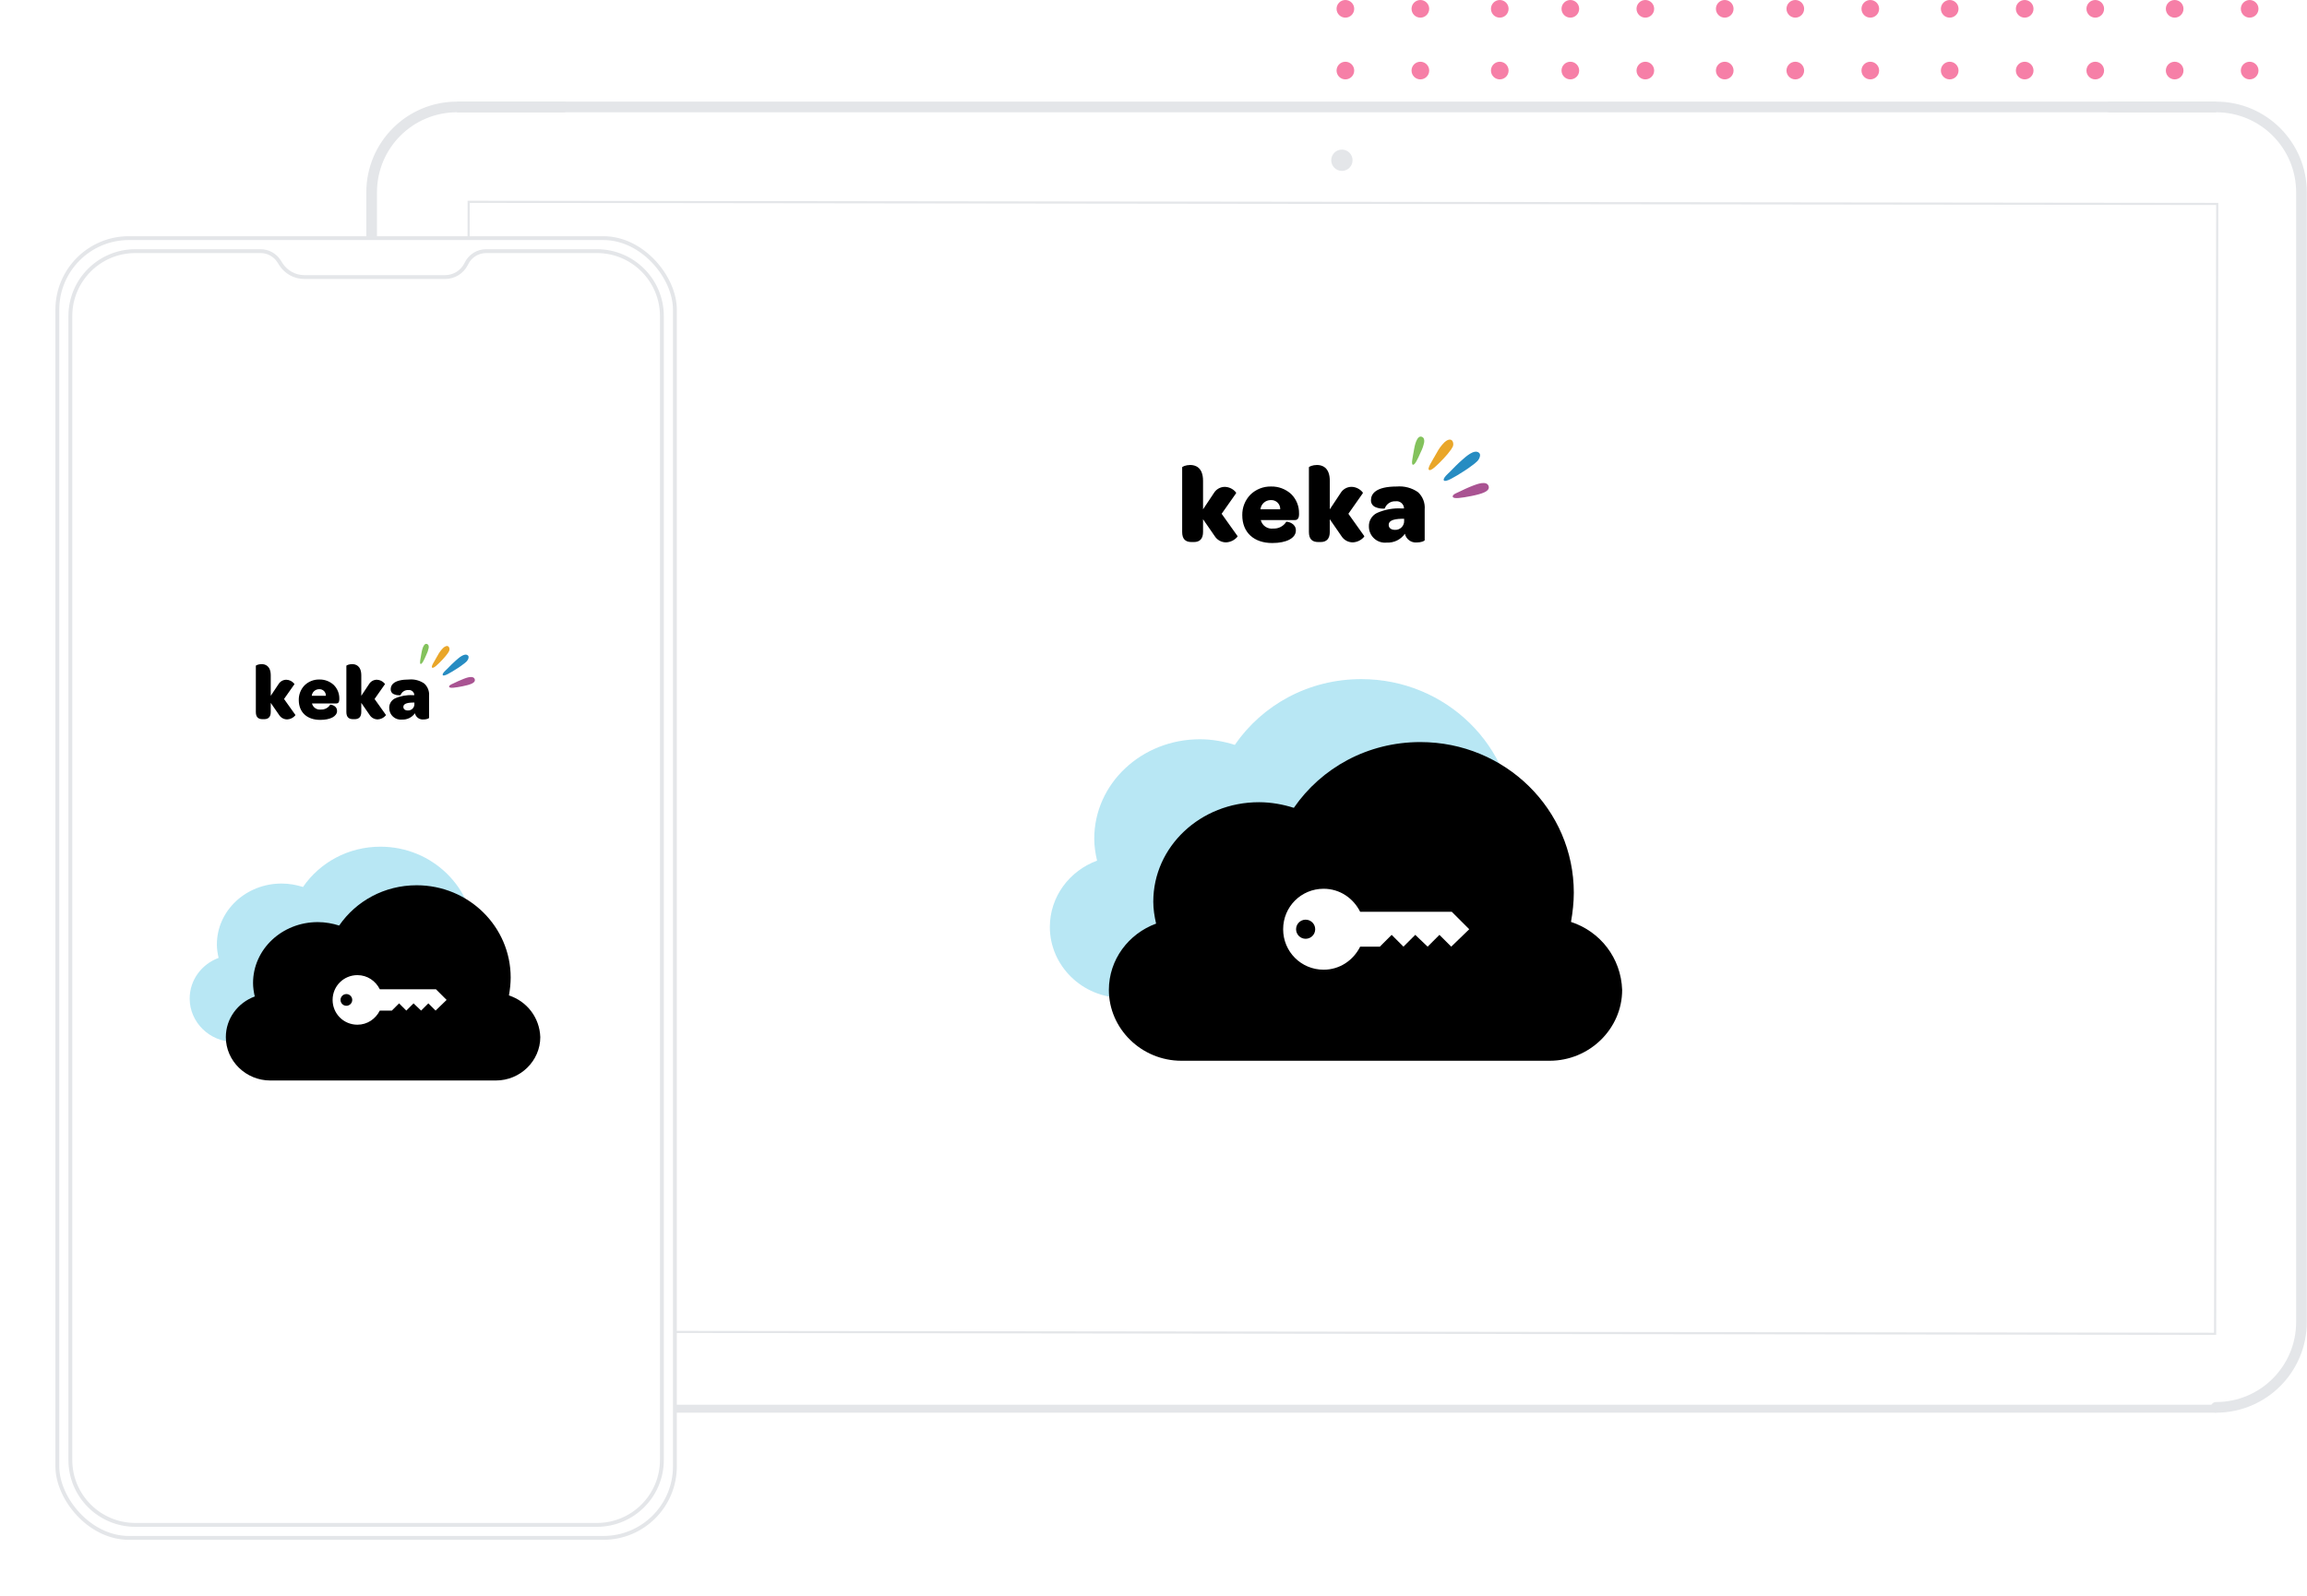 <?xml version="1.0" encoding="UTF-8"?>
<svg width="523px" height="362px" viewBox="0 0 523 362" version="1.1" xmlns="http://www.w3.org/2000/svg" xmlns:xlink="http://www.w3.org/1999/xlink">
    <title>Group 21</title>
    <defs>
        <filter id="filter-1">
            <feColorMatrix in="SourceGraphic" type="matrix" values="0 0 0 0 0.063 0 0 0 0 0.467 0 0 0 0 0.855 0 0 0 1 0"></feColorMatrix>
        </filter>
        <rect id="path-2" x="0" y="0" width="140" height="294.737" rx="16.211"></rect>
        <filter x="-13.2%" y="-6.3%" width="126.3%" height="112.5%" filterUnits="objectBoundingBox" id="filter-3">
            <feMorphology radius="0.438" operator="dilate" in="SourceAlpha" result="shadowSpreadOuter1"></feMorphology>
            <feOffset dx="0" dy="0" in="shadowSpreadOuter1" result="shadowOffsetOuter1"></feOffset>
            <feGaussianBlur stdDeviation="6" in="shadowOffsetOuter1" result="shadowBlurOuter1"></feGaussianBlur>
            <feComposite in="shadowBlurOuter1" in2="SourceAlpha" operator="out" result="shadowBlurOuter1"></feComposite>
            <feColorMatrix values="0 0 0 0 0   0 0 0 0 0   0 0 0 0 0  0 0 0 0.1 0" type="matrix" in="shadowBlurOuter1"></feColorMatrix>
        </filter>
        <filter id="filter-4">
            <feColorMatrix in="SourceGraphic" type="matrix" values="0 0 0 0 0.063 0 0 0 0 0.467 0 0 0 0 0.855 0 0 0 1 0"></feColorMatrix>
        </filter>
    </defs>
    <g id="Employee-Self-Service" stroke="none" stroke-width="1" fill="none" fill-rule="evenodd">
        <g transform="translate(-716, -951)" id="Group-21">
            <g transform="translate(729, 951)">
                <g id="Macbook-Pro" transform="translate(70, 23)" fill="#E4E6E9">
                    <path d="M419.41,2.462 C429.421,2.462 437.538,10.585 437.538,20.601 L437.538,276.79 C437.538,286.809 429.42,294.93 419.404,294.93 C418.723,294.93 418.182,295.471 418.182,296.138 C418.182,296.806 418.723,297.347 419.39,297.347 C430.755,297.347 439.955,288.144 439.955,276.79 L439.955,20.601 C439.955,9.25 430.756,0.045 419.41,0.045 L395.239,0.045 C394.572,0.045 394.031,0.586 394.031,1.253 C394.031,1.921 394.572,2.462 395.239,2.462 L419.41,2.462 Z" id="Rectangle-11" fill-rule="nonzero"></path>
                    <path d="M20.59,0.045 C9.244,0.045 0.045,9.25 0.045,20.601 L0.045,276.79 C0.045,288.144 9.245,297.347 20.596,297.347 C21.277,297.347 21.818,296.806 21.818,296.138 C21.818,295.471 21.277,294.93 20.61,294.93 C10.58,294.93 2.462,286.809 2.462,276.79 L2.462,20.601 C2.462,10.585 10.579,2.462 20.59,2.462 L44.761,2.462 C45.428,2.462 45.969,1.921 45.969,1.253 C45.969,0.586 45.428,0.045 44.761,0.045 L20.59,0.045 Z" id="Rectangle-11" fill-rule="nonzero"></path>
                    <path d="M419.41,23.49 L418.927,279.219 L23.007,278.735 L23.49,23.007 L419.41,23.49 Z M22.523,279.219 L419.41,279.702 L419.894,23.007 L23.007,22.523 L22.523,279.219 Z" id="Rectangle-12" fill-rule="nonzero"></path>
                    <rect id="Rectangle-15-Copy" x="20.59" y="0.045" width="398.82" height="2.417"></rect>
                    <circle id="Oval" cx="221.209" cy="13.339" r="2.417"></circle>
                    <polygon id="Rectangle-14-Copy" points="20.59 295.542 419.41 295.542 419.41 297.347 20.59 297.347"></polygon>
                </g>
                <g id="Group-20" transform="translate(225, 154)">
                    <path d="M104.765,40.784 C105.147,38.618 105.402,36.324 105.402,34.157 C105.402,15.294 89.853,-1.08671242e-13 70.608,-1.08671242e-13 C58.627,-1.08671242e-13 48.176,5.863 41.931,14.912 C39.51,14.147 36.833,13.637 34.029,13.637 C20.775,13.637 10.069,23.706 10.069,36.196 C10.069,37.853 10.324,39.51 10.706,41.167 C4.461,43.461 -3.62237473e-14,49.324 -3.62237473e-14,56.206 C-3.62237473e-14,65 7.392,72.265 16.441,72.265 L99.922,72.265 C108.971,72.265 116.363,65 116.363,56.206 C116.108,48.941 111.392,42.951 104.765,40.784 Z M77.618,46.392 L74.941,43.716 L72.265,46.392 L69.461,43.716 L66.784,46.392 L64.108,43.716 L61.431,46.392 L56.971,46.392 C55.441,49.451 52.382,51.618 48.686,51.618 C43.588,51.618 39.51,47.539 39.51,42.441 C39.51,37.343 43.588,33.265 48.686,33.265 C52.382,33.265 55.441,35.431 56.971,38.49 L77.745,38.49 L81.696,42.441 L77.618,46.392 Z" id="Shape" fill="#4AC2E4" opacity="0.391"></path>
                    <rect id="Rectangle" fill="#FFFFFF" x="44.608" y="45.882" width="56.078" height="24.216"></rect>
                    <g filter="url(#filter-1)" id="Group">
                        <g transform="translate(12.745, 14.02)">
                            <circle id="Oval" fill="#000000" fill-rule="nonzero" cx="45.245" cy="42.696" r="2.167"></circle>
                            <path d="M105.402,41.039 C105.784,38.873 106.039,36.578 106.039,34.412 C106.039,15.549 90.49,0.255 71.245,0.255 C59.265,0.255 48.814,6.118 42.569,15.167 C40.147,14.402 37.471,13.892 34.667,13.892 C21.412,13.892 10.706,23.961 10.706,36.451 C10.706,38.108 10.961,39.765 11.343,41.422 C5.098,43.716 0.637,49.578 0.637,56.461 C0.637,65.255 8.029,72.52 17.078,72.52 L100.559,72.52 C109.608,72.52 117,65.255 117,56.461 C116.745,49.196 112.029,43.206 105.402,41.039 Z M78.255,46.647 L75.578,43.971 L72.902,46.647 L70.098,43.971 L67.422,46.647 L64.745,43.971 L62.069,46.647 L57.608,46.647 C56.078,49.706 53.02,51.873 49.324,51.873 C44.225,51.873 40.147,47.794 40.147,42.696 C40.147,37.598 44.225,33.52 49.324,33.52 C53.02,33.52 56.078,35.686 57.608,38.745 L78.382,38.745 L82.333,42.696 L78.255,46.647 Z" id="Shape" fill="#000000" fill-rule="nonzero"></path>
                        </g>
                    </g>
                </g>
                <g id="Keka-logo-(1)" transform="translate(255, 99)" fill-rule="nonzero">
                    <path d="M54.877,1.217 C54.724,2.022 54.458,2.8 54.086,3.529 C53.37,5.185 52.716,6.521 52.295,6.381 C51.873,6.241 52.26,4.803 52.549,3.019 C52.657,2.348 53.157,-0.467 54.375,0.067 C54.816,0.26 54.924,0.705 54.871,1.22" id="Fill_1" fill="#83C25C"></path>
                    <path d="M61.233,2.482 C61.148,2.651 61.05,2.813 60.94,2.967 C60.446,3.653 59.906,4.303 59.323,4.914 C57.747,6.582 56.396,7.899 55.954,7.552 C55.513,7.205 56.606,5.659 57.724,3.655 C58.181,2.779 58.769,1.979 59.47,1.283 C59.883,0.899 60.717,0.37 61.215,0.925 C61.547,1.388 61.554,2.01 61.233,2.48" id="Fill_2" fill="#E9A629"></path>
                    <path d="M68.592,12.603 C68.143,12.812 67.676,12.977 67.195,13.098 C66.677,13.241 66.152,13.361 65.622,13.466 C63.37,13.909 61.504,14.196 61.346,13.658 C61.204,13.177 62.123,12.836 62.431,12.688 C63.607,12.122 64.808,11.544 66.028,11.086 C66.829,10.782 68.997,9.952 69.457,11.189 C69.7,11.842 69.209,12.294 68.592,12.603" id="Fill_3" fill="#A95392"></path>
                    <path d="M66.915,5.567 C66.563,5.914 66.182,6.231 65.777,6.515 C65.188,6.971 64.577,7.391 63.951,7.793 C61.64,9.272 59.698,10.424 59.337,9.946 C58.977,9.468 60.468,8.22 60.717,7.968 C61.609,7.055 62.498,6.13 63.466,5.294 C64.198,4.66 66.247,2.703 67.325,3.705 C67.699,4.054 67.488,4.684 67.284,5.063 C67.183,5.246 67.059,5.415 66.915,5.567" id="Fill_4" fill="#268CC2"></path>
                    <path d="M20.429,24.139 C16.232,24.139 13.626,21.721 13.626,17.83 C13.594,16.094 14.256,14.417 15.465,13.171 C16.712,11.955 18.393,11.289 20.134,11.322 C21.828,11.279 23.472,11.897 24.719,13.044 C25.883,14.196 26.524,15.773 26.493,17.41 L26.493,17.701 C26.465,18.542 26.159,18.933 25.532,18.933 L17.817,18.933 C18.136,20.202 19.355,21.029 20.652,20.857 C21.847,20.918 22.981,20.323 23.61,19.305 C23.61,19.305 23.63,19.305 23.646,19.305 C23.998,19.305 25.777,19.649 25.777,21.283 C25.778,23.016 23.68,24.139 20.429,24.139 Z M20.084,14.4 C18.882,14.396 17.871,15.3 17.742,16.496 L22.228,16.496 C22.253,15.925 22.033,15.37 21.625,14.971 C21.216,14.571 20.657,14.364 20.087,14.402 L20.084,14.4 Z M46.399,24.039 C45.37,24.156 44.34,23.831 43.565,23.145 C42.789,22.459 42.342,21.476 42.333,20.44 C42.268,19.141 42.971,17.925 44.13,17.336 C45.919,16.537 47.873,16.182 49.828,16.301 L50.297,16.301 C50.288,15.822 50.075,15.369 49.71,15.058 C49.346,14.747 48.866,14.606 48.391,14.673 C47.298,14.603 46.291,15.268 45.926,16.301 C45.793,16.336 45.655,16.349 45.518,16.339 C44.943,16.343 44.374,16.229 43.844,16.006 C43.203,15.76 42.786,15.138 42.8,14.452 C42.8,13.025 43.818,11.322 48.668,11.322 C50.37,11.178 52.068,11.633 53.469,12.609 C54.548,13.611 55.105,15.054 54.979,16.522 L54.979,23.473 C54.979,23.71 54.095,24.015 53.153,24.015 C51.898,24.105 50.765,23.264 50.49,22.036 C49.562,23.363 48.017,24.12 46.399,24.04 L46.399,24.039 Z M49.727,18.64 C47.749,18.692 46.818,19.13 46.818,20.02 C46.818,20.72 47.366,21.154 48.248,21.154 C48.81,21.181 49.356,20.968 49.752,20.568 C50.147,20.169 50.353,19.619 50.319,19.058 L50.319,18.641 L49.727,18.64 Z M38.664,23.989 C37.62,23.986 36.651,23.445 36.1,22.558 L33.463,18.739 L33.463,21.624 C33.463,23.146 32.758,23.917 31.368,23.917 L30.876,23.917 C29.414,23.917 28.732,23.188 28.732,21.624 L28.732,6.982 C28.732,6.808 29.595,6.44 30.558,6.44 C31.645,6.44 33.468,6.907 33.468,10.039 L33.468,16.497 L35.902,12.825 C36.423,11.944 37.368,11.401 38.392,11.395 C39.361,11.422 40.272,11.865 40.891,12.612 C40.956,12.714 40.979,12.793 40.956,12.843 L37.68,17.508 L41.279,22.561 C41.298,22.599 41.279,22.662 41.233,22.741 C40.589,23.497 39.658,23.95 38.666,23.992 L38.664,23.989 Z M9.932,23.989 C8.888,23.986 7.919,23.445 7.368,22.558 L4.733,18.742 L4.733,21.624 C4.733,23.146 4.028,23.917 2.637,23.917 L2.144,23.917 C0.682,23.917 0,23.188 0,21.624 L0,6.982 C0,6.808 0.863,6.44 1.826,6.44 C2.911,6.44 4.733,6.907 4.733,10.039 L4.733,16.497 L7.173,12.831 C7.694,11.95 8.639,11.407 9.663,11.401 C10.633,11.427 11.544,11.871 12.162,12.618 C12.227,12.72 12.25,12.799 12.227,12.848 L8.948,17.508 L12.547,22.561 C12.567,22.599 12.547,22.662 12.501,22.741 C11.857,23.497 10.926,23.95 9.934,23.992 L9.932,23.989 Z" id="keka" fill="#000000"></path>
                </g>
                <g id="Group-22" transform="translate(290, 0)" fill="#F67FA7">
                    <circle id="Oval" transform="translate(207, 16) rotate(-180) translate(-207, -16) " cx="207" cy="16" r="2"></circle>
                    <circle id="Oval" transform="translate(190, 16) rotate(-180) translate(-190, -16) " cx="190" cy="16" r="2"></circle>
                    <circle id="Oval" transform="translate(172, 16) rotate(-180) translate(-172, -16) " cx="172" cy="16" r="2"></circle>
                    <circle id="Oval" transform="translate(156, 16) rotate(-180) translate(-156, -16) " cx="156" cy="16" r="2"></circle>
                    <circle id="Oval" transform="translate(139, 16) rotate(-180) translate(-139, -16) " cx="139" cy="16" r="2"></circle>
                    <circle id="Oval" transform="translate(121, 16) rotate(-180) translate(-121, -16) " cx="121" cy="16" r="2"></circle>
                    <circle id="Oval" transform="translate(104, 16) rotate(-180) translate(-104, -16) " cx="104" cy="16" r="2"></circle>
                    <circle id="Oval" transform="translate(88, 16) rotate(-180) translate(-88, -16) " cx="88" cy="16" r="2"></circle>
                    <circle id="Oval" transform="translate(70, 16) rotate(-180) translate(-70, -16) " cx="70" cy="16" r="2"></circle>
                    <circle id="Oval" transform="translate(53, 16) rotate(-180) translate(-53, -16) " cx="53" cy="16" r="2"></circle>
                    <circle id="Oval" transform="translate(37, 16) rotate(-180) translate(-37, -16) " cx="37" cy="16" r="2"></circle>
                    <circle id="Oval" transform="translate(19, 16) rotate(-180) translate(-19, -16) " cx="19" cy="16" r="2"></circle>
                    <circle id="Oval" transform="translate(2, 16) rotate(-180) translate(-2, -16) " cx="2" cy="16" r="2"></circle>
                    <circle id="Oval" transform="translate(207, 2) rotate(-180) translate(-207, -2) " cx="207" cy="2" r="2"></circle>
                    <circle id="Oval" transform="translate(190, 2) rotate(-180) translate(-190, -2) " cx="190" cy="2" r="2"></circle>
                    <circle id="Oval" transform="translate(172, 2) rotate(-180) translate(-172, -2) " cx="172" cy="2" r="2"></circle>
                    <circle id="Oval" transform="translate(156, 2) rotate(-180) translate(-156, -2) " cx="156" cy="2" r="2"></circle>
                    <circle id="Oval" transform="translate(139, 2) rotate(-180) translate(-139, -2) " cx="139" cy="2" r="2"></circle>
                    <circle id="Oval" transform="translate(121, 2) rotate(-180) translate(-121, -2) " cx="121" cy="2" r="2"></circle>
                    <circle id="Oval" transform="translate(104, 2) rotate(-180) translate(-104, -2) " cx="104" cy="2" r="2"></circle>
                    <circle id="Oval" transform="translate(88, 2) rotate(-180) translate(-88, -2) " cx="88" cy="2" r="2"></circle>
                    <circle id="Oval" transform="translate(70, 2) rotate(-180) translate(-70, -2) " cx="70" cy="2" r="2"></circle>
                    <circle id="Oval" transform="translate(53, 2) rotate(-180) translate(-53, -2) " cx="53" cy="2" r="2"></circle>
                    <circle id="Oval" transform="translate(37, 2) rotate(-180) translate(-37, -2) " cx="37" cy="2" r="2"></circle>
                    <circle id="Oval" transform="translate(19, 2) rotate(-180) translate(-19, -2) " cx="19" cy="2" r="2"></circle>
                    <circle id="Oval" transform="translate(2, 2) rotate(-180) translate(-2, -2) " cx="2" cy="2" r="2"></circle>
                </g>
                <g id="Group-53" transform="translate(0, 54)">
                    <g id="Outside">
                        <use fill="black" fill-opacity="1" filter="url(#filter-3)" xlink:href="#path-2"></use>
                        <use stroke="#E4E6E9" stroke-width="0.875" fill="#FFFFFF" fill-rule="evenodd" xlink:href="#path-2"></use>
                    </g>
                    <path d="M17.684,2.947 L46.07,2.947 C47.773,2.947 49.357,3.82 50.266,5.26 L50.663,5.888 C51.82,7.719 53.835,8.829 56,8.829 C61.264,8.829 66.527,8.829 71.791,8.829 C77.162,8.829 82.533,8.829 87.904,8.829 C89.921,8.829 91.766,7.691 92.67,5.888 L92.772,5.685 C93.615,4.007 95.332,2.947 97.209,2.947 L122.316,2.947 C130.455,2.947 137.053,9.545 137.053,17.684 L137.053,277.053 C137.053,285.192 130.455,291.789 122.316,291.789 L17.684,291.789 C9.545,291.789 2.947,285.192 2.947,277.053 L2.947,17.684 C2.947,9.545 9.545,2.947 17.684,2.947 Z" id="Screen_412x870" stroke="#E4E6E9" stroke-width="0.875" fill="#FFFFFF"></path>
                </g>
                <g id="Group-20" transform="translate(30, 192)">
                    <path d="M64.182,24.986 C64.416,23.658 64.572,22.253 64.572,20.925 C64.572,9.37 55.046,-6.65750228e-14 43.256,-6.65750228e-14 C35.917,-6.65750228e-14 29.514,3.592 25.688,9.135 C24.205,8.667 22.565,8.355 20.847,8.355 C12.727,8.355 6.168,14.523 6.168,22.175 C6.168,23.19 6.324,24.205 6.559,25.22 C2.733,26.625 -2.21916743e-14,30.217 -2.21916743e-14,34.433 C-2.21916743e-14,39.821 4.529,44.271 10.072,44.271 L61.215,44.271 C66.758,44.271 71.287,39.821 71.287,34.433 C71.131,29.983 68.242,26.313 64.182,24.986 Z M47.551,28.421 L45.911,26.781 L44.271,28.421 L42.554,26.781 L40.914,28.421 L39.274,26.781 L37.635,28.421 L34.902,28.421 C33.965,30.295 32.091,31.622 29.827,31.622 C26.703,31.622 24.205,29.124 24.205,26.001 C24.205,22.877 26.703,20.379 29.827,20.379 C32.091,20.379 33.965,21.706 34.902,23.58 L47.629,23.58 L50.049,26.001 L47.551,28.421 Z" id="Shape" fill="#4AC2E4" opacity="0.391"></path>
                    <rect id="Rectangle" fill="#FFFFFF" x="27.328" y="28.109" width="34.355" height="14.835"></rect>
                    <g filter="url(#filter-4)" id="Group">
                        <g transform="translate(7.808, 8.589)">
                            <circle id="Oval" fill="#000000" fill-rule="nonzero" cx="27.718" cy="26.157" r="1.327"></circle>
                            <path d="M64.572,25.142 C64.806,23.814 64.963,22.409 64.963,21.082 C64.963,9.526 55.437,0.156 43.647,0.156 C36.307,0.156 29.905,3.748 26.079,9.292 C24.595,8.823 22.956,8.511 21.238,8.511 C13.117,8.511 6.559,14.679 6.559,22.331 C6.559,23.346 6.715,24.361 6.949,25.376 C3.123,26.781 0.39,30.373 0.39,34.589 C0.39,39.977 4.919,44.428 10.463,44.428 L61.605,44.428 C67.149,44.428 71.677,39.977 71.677,34.589 C71.521,30.139 68.632,26.469 64.572,25.142 Z M47.941,28.577 L46.301,26.938 L44.662,28.577 L42.944,26.938 L41.304,28.577 L39.665,26.938 L38.025,28.577 L35.292,28.577 C34.355,30.451 32.481,31.779 30.217,31.779 C27.094,31.779 24.595,29.28 24.595,26.157 C24.595,23.034 27.094,20.535 30.217,20.535 C32.481,20.535 34.355,21.862 35.292,23.736 L48.019,23.736 L50.44,26.157 L47.941,28.577 Z" id="Shape" fill="#000000" fill-rule="nonzero"></path>
                        </g>
                    </g>
                </g>
                <g id="Keka-logo-(1)" transform="translate(45, 146)" fill-rule="nonzero">
                    <path d="M39.198,0.87 C39.089,1.444 38.899,2 38.633,2.521 C38.122,3.703 37.654,4.658 37.353,4.558 C37.052,4.458 37.328,3.43 37.535,2.157 C37.612,1.677 37.97,-0.334 38.839,0.048 C39.154,0.186 39.232,0.503 39.193,0.872" id="Fill_1" fill="#83C25C"></path>
                    <path d="M43.738,1.773 C43.677,1.894 43.607,2.009 43.528,2.12 C43.176,2.609 42.79,3.074 42.374,3.51 C41.248,4.701 40.283,5.642 39.967,5.395 C39.652,5.147 40.433,4.042 41.232,2.611 C41.558,1.985 41.978,1.414 42.478,0.916 C42.774,0.642 43.37,0.264 43.725,0.661 C43.962,0.992 43.967,1.435 43.738,1.772" id="Fill_2" fill="#E9A629"></path>
                    <path d="M48.995,9.002 C48.674,9.151 48.34,9.27 47.997,9.355 C47.626,9.458 47.251,9.543 46.873,9.618 C45.264,9.935 43.932,10.14 43.818,9.755 C43.717,9.412 44.374,9.168 44.593,9.063 C45.434,8.659 46.291,8.246 47.163,7.918 C47.735,7.701 49.284,7.109 49.612,7.992 C49.786,8.459 49.435,8.782 48.995,9.002" id="Fill_3" fill="#A95392"></path>
                    <path d="M47.797,3.976 C47.545,4.224 47.273,4.451 46.984,4.653 C46.563,4.979 46.126,5.279 45.679,5.566 C44.028,6.623 42.641,7.446 42.384,7.104 C42.126,6.763 43.191,5.872 43.37,5.691 C44.007,5.039 44.641,4.378 45.333,3.782 C45.855,3.328 47.32,1.93 48.089,2.647 C48.357,2.896 48.205,3.346 48.06,3.616 C47.988,3.747 47.899,3.868 47.797,3.976" id="Fill_4" fill="#268CC2"></path>
                    <path d="M14.592,17.242 C11.595,17.242 9.733,15.515 9.733,12.736 C9.71,11.496 10.183,10.298 11.047,9.408 C11.937,8.539 13.138,8.064 14.382,8.087 C15.591,8.057 16.766,8.498 17.657,9.317 C18.488,10.14 18.946,11.267 18.924,12.436 L18.924,12.643 C18.903,13.245 18.685,13.524 18.237,13.524 L12.726,13.524 C12.954,14.43 13.825,15.021 14.751,14.898 C15.605,14.941 16.415,14.516 16.864,13.789 C16.864,13.789 16.878,13.789 16.89,13.789 C17.141,13.789 18.412,14.035 18.412,15.202 C18.413,16.44 16.914,17.242 14.592,17.242 Z M14.346,10.286 C13.487,10.283 12.765,10.929 12.673,11.783 L15.877,11.783 C15.895,11.375 15.738,10.979 15.446,10.694 C15.154,10.408 14.755,10.26 14.348,10.287 L14.346,10.286 Z M33.142,17.171 C32.407,17.255 31.672,17.022 31.118,16.532 C30.564,16.042 30.244,15.34 30.238,14.6 C30.191,13.672 30.694,12.804 31.522,12.383 C32.799,11.812 34.195,11.559 35.591,11.643 L35.926,11.643 C35.92,11.301 35.768,10.978 35.507,10.756 C35.247,10.533 34.904,10.433 34.565,10.48 C33.784,10.431 33.065,10.906 32.804,11.643 C32.709,11.669 32.611,11.678 32.513,11.671 C32.102,11.673 31.696,11.592 31.317,11.433 C30.86,11.257 30.561,10.813 30.572,10.323 C30.572,9.303 31.299,8.087 34.763,8.087 C35.978,7.984 37.191,8.31 38.192,9.007 C38.963,9.722 39.361,10.753 39.271,11.801 L39.271,16.766 C39.271,16.936 38.639,17.153 37.966,17.153 C37.07,17.218 36.261,16.617 36.064,15.74 C35.401,16.688 34.298,17.229 33.142,17.172 L33.142,17.171 Z M35.52,13.314 C34.107,13.351 33.441,13.664 33.441,14.3 C33.441,14.8 33.833,15.11 34.463,15.11 C34.864,15.129 35.255,14.977 35.537,14.692 C35.819,14.406 35.967,14.014 35.942,13.613 L35.942,13.315 L35.52,13.314 Z M27.617,17.135 C26.872,17.133 26.18,16.746 25.786,16.113 L23.902,13.385 L23.902,15.446 C23.902,16.533 23.399,17.084 22.405,17.084 L22.054,17.084 C21.01,17.084 20.523,16.563 20.523,15.446 L20.523,4.987 C20.523,4.863 21.139,4.6 21.827,4.6 C22.603,4.6 23.905,4.934 23.905,7.171 L23.905,11.784 L25.645,9.161 C26.016,8.531 26.692,8.143 27.423,8.139 C28.115,8.158 28.766,8.475 29.208,9.009 C29.254,9.082 29.271,9.138 29.254,9.174 L26.914,12.505 L29.485,16.115 C29.499,16.142 29.485,16.187 29.452,16.243 C28.992,16.784 28.327,17.107 27.618,17.137 L27.617,17.135 Z M7.095,17.135 C6.349,17.133 5.657,16.746 5.263,16.113 L3.38,13.387 L3.38,15.446 C3.38,16.533 2.877,17.084 1.884,17.084 L1.532,17.084 C0.487,17.084 0,16.563 0,15.446 L0,4.987 C0,4.863 0.616,4.6 1.304,4.6 C2.079,4.6 3.38,4.934 3.38,7.171 L3.38,11.784 L5.124,9.165 C5.496,8.536 6.171,8.148 6.902,8.143 C7.595,8.162 8.245,8.479 8.687,9.013 C8.734,9.086 8.75,9.142 8.734,9.177 L6.391,12.505 L8.962,16.115 C8.976,16.142 8.962,16.187 8.929,16.243 C8.469,16.784 7.805,17.107 7.096,17.137 L7.095,17.135 Z" id="keka" fill="#000000"></path>
                </g>
            </g>
        </g>
    </g>
</svg>